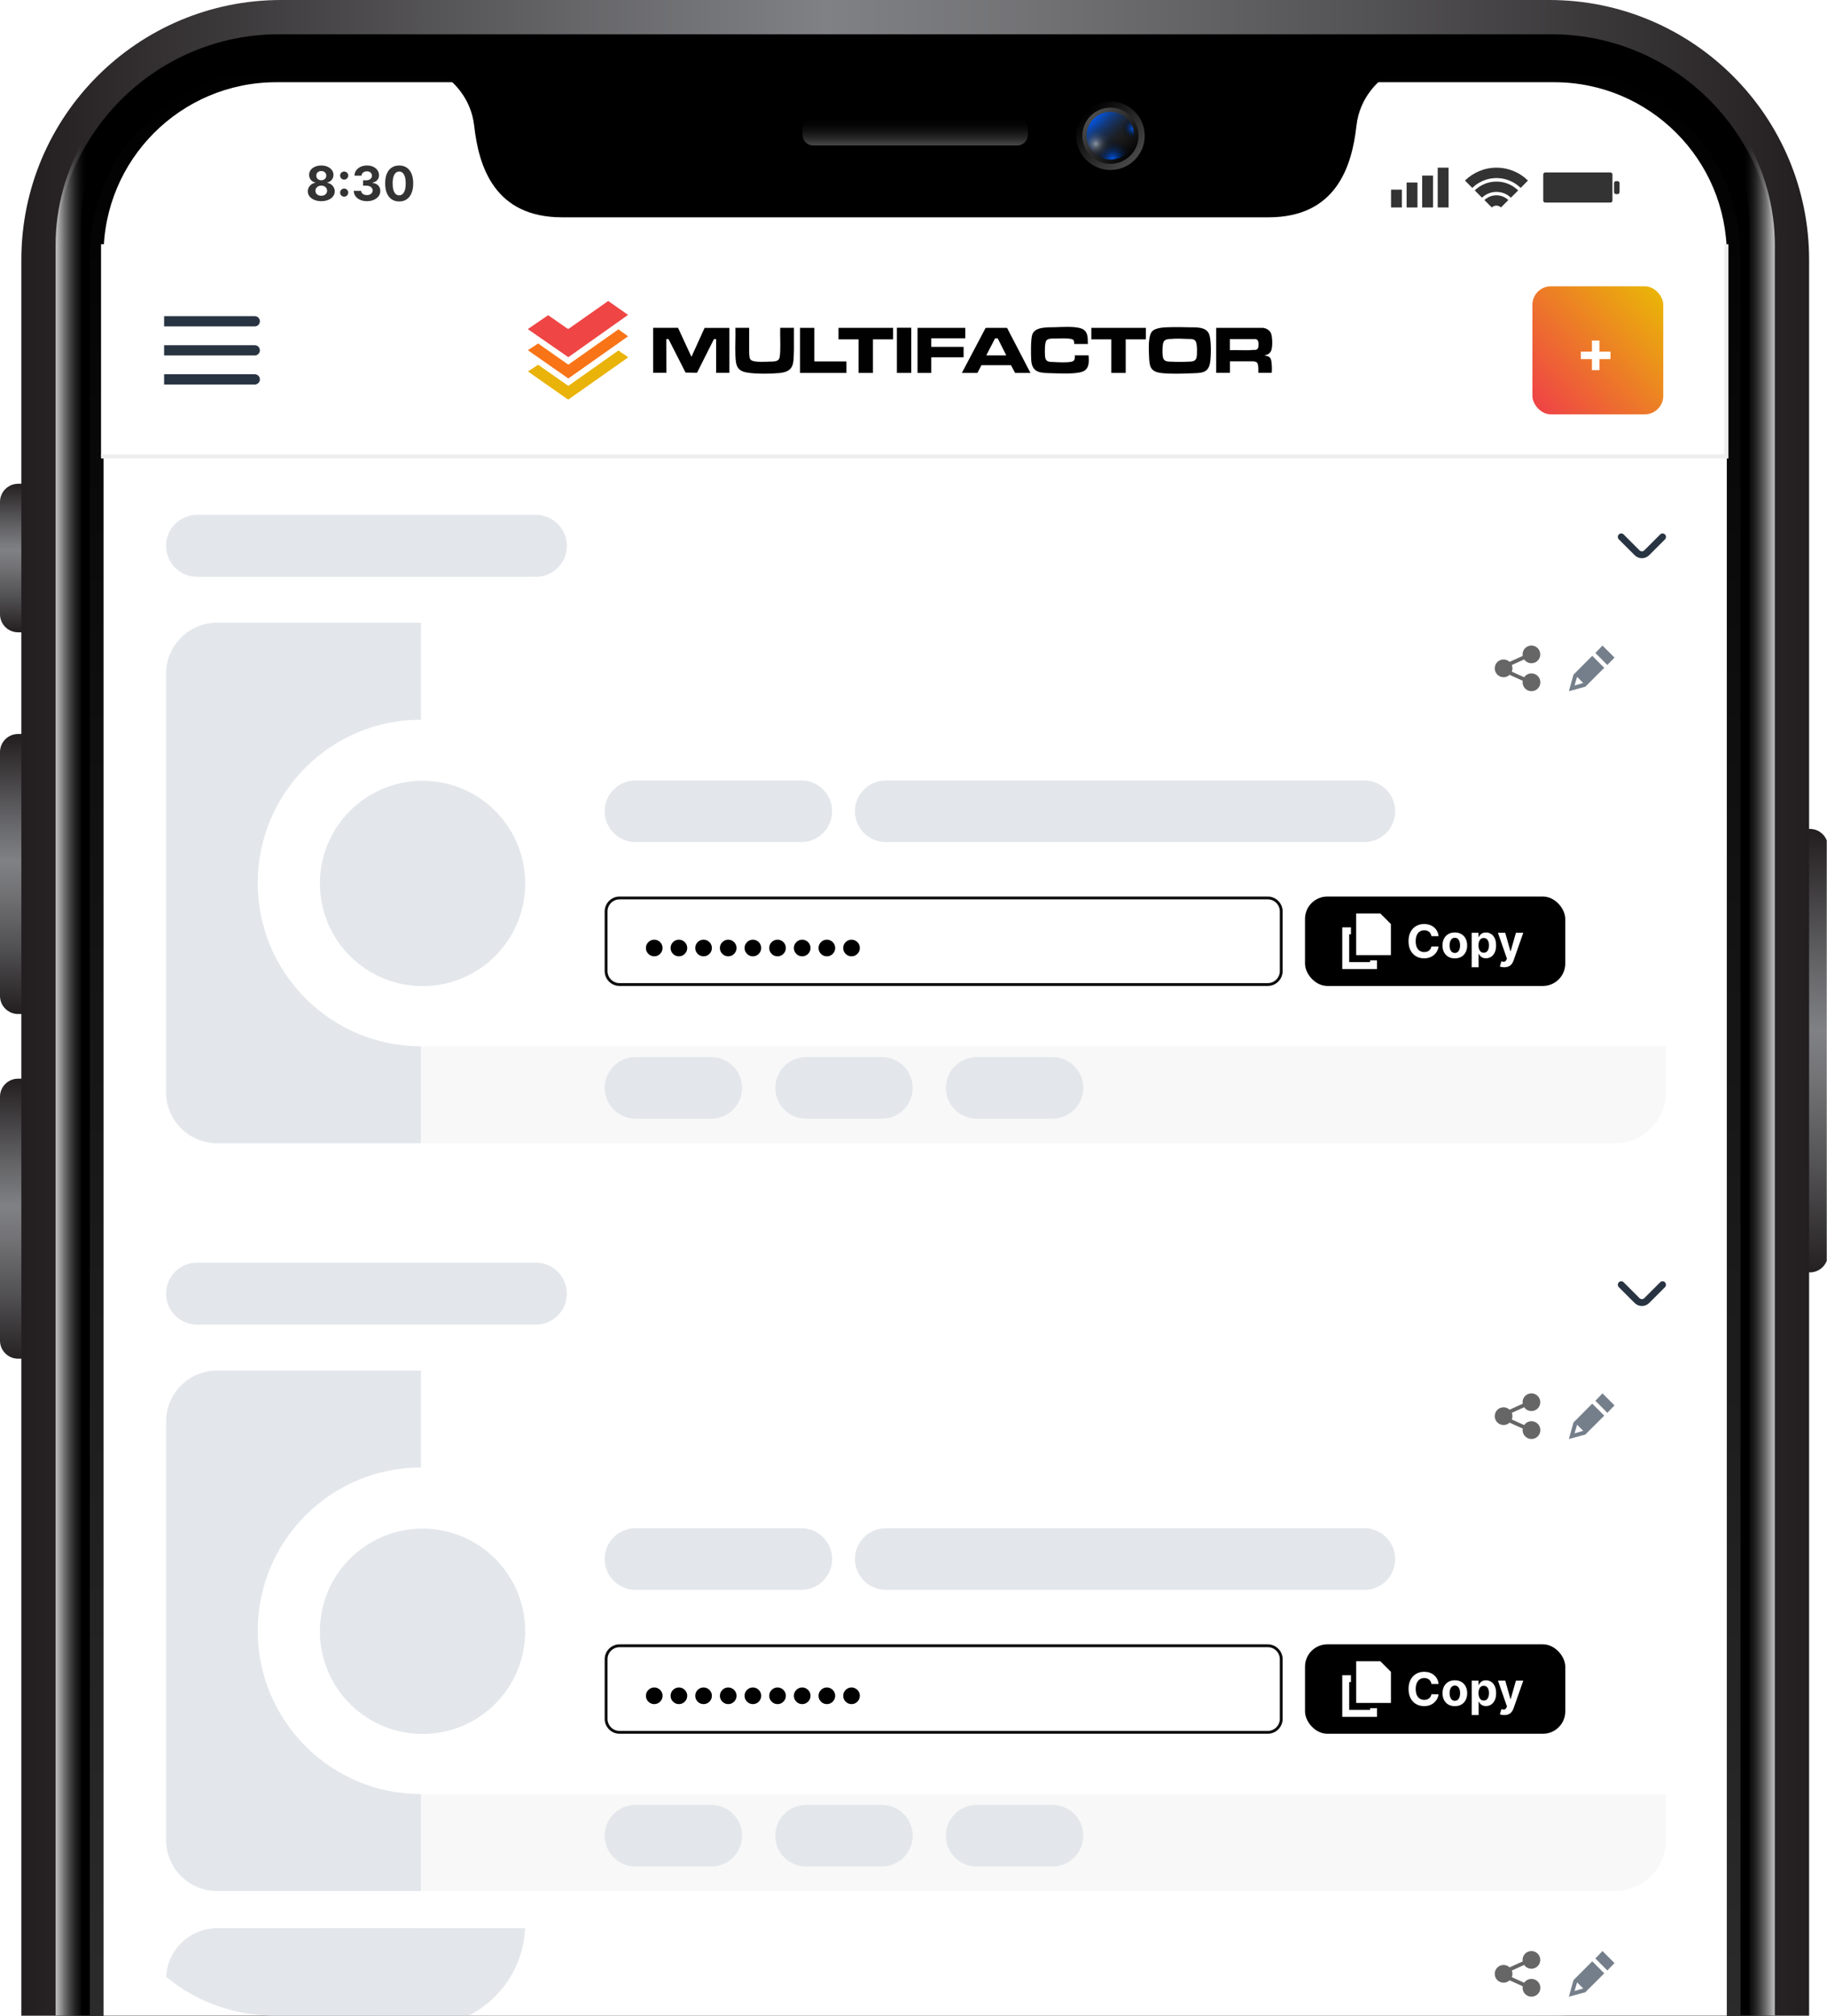 <svg width="165" height="182" viewBox="0 0 165 182" fill="none" xmlns="http://www.w3.org/2000/svg">
<g clip-path="url(#clip0_1903_11307)">
<path d="M163.45 114.885H161.679V74.843H163.45C164.356 74.843 165.088 75.575 165.088 76.481V113.247C165.088 114.153 164.356 114.885 163.45 114.885Z" fill="url(#paint0_linear_1903_11307)"/>
<path d="M1.637 43.674H3.408V57.093H1.637C0.731 57.093 -0.001 56.361 -0.001 55.455V45.32C-0.001 44.414 0.731 43.682 1.637 43.682V43.674Z" fill="url(#paint1_linear_1903_11307)"/>
<path d="M1.637 66.273H3.408V91.557H1.637C0.731 91.557 -0.001 90.826 -0.001 89.919V67.911C-0.001 67.005 0.731 66.273 1.637 66.273Z" fill="url(#paint2_linear_1903_11307)"/>
<path d="M1.637 97.394H3.408V122.678H1.637C0.731 122.678 -0.001 121.947 -0.001 121.04V99.032C-0.001 98.126 0.731 97.394 1.637 97.394Z" fill="url(#paint3_linear_1903_11307)"/>
<path d="M139.921 0H25.391C12.432 0 1.928 10.505 1.928 23.463V305.676C1.928 318.635 12.432 329.139 25.391 329.139H139.921C152.879 329.139 163.384 318.635 163.384 305.676V23.463C163.384 10.505 152.879 0 139.921 0Z" fill="url(#paint4_linear_1903_11307)"/>
<path d="M160.283 23.279L160.283 305.858C160.283 316.999 151.237 326.045 140.096 326.045H25.2C14.059 326.045 5.013 316.999 5.013 305.858L5.013 23.279C5.013 12.138 14.059 3.092 25.2 3.092L140.096 3.092C151.237 3.092 160.283 12.138 160.283 23.279Z" fill="black"/>
<path d="M157.189 306.036L157.189 23.099C157.189 13.759 149.618 6.188 140.278 6.188L25.025 6.188C15.685 6.188 8.114 13.759 8.114 23.099L8.114 306.036C8.114 315.375 15.685 322.947 25.025 322.947H140.278C149.618 322.947 157.189 315.375 157.189 306.036Z" fill="url(#paint5_linear_1903_11307)"/>
<path d="M155.951 306.108L155.951 23.021C155.951 14.407 148.968 7.424 140.353 7.424L24.951 7.424C16.336 7.424 9.353 14.407 9.353 23.021L9.353 306.108C9.353 314.722 16.336 321.706 24.951 321.706H140.353C148.968 321.706 155.951 314.722 155.951 306.108Z" fill="white"/>
<path style="mix-blend-mode:screen" d="M158.004 308.528V20.611C158.004 14.558 155.177 9.162 150.779 5.67C156.457 8.979 160.29 15.123 160.29 22.157V306.973C160.29 314.007 156.457 320.159 150.779 323.46C155.177 319.968 158.004 314.572 158.004 308.519V308.528Z" fill="url(#paint6_linear_1903_11307)"/>
<path style="mix-blend-mode:screen" d="M7.307 308.528V20.611C7.307 14.558 10.134 9.162 14.533 5.67C8.854 8.979 5.021 15.123 5.021 22.157V306.973C5.021 314.007 8.854 320.159 14.533 323.46C10.134 319.968 7.307 314.572 7.307 308.519V308.528Z" fill="url(#paint7_linear_1903_11307)"/>
<path d="M39.849 6.619C40.847 7.284 42.535 8.781 42.826 11.367C43.241 15.083 44.68 19.623 50.774 19.623H114.553C120.639 19.623 122.086 15.083 122.502 11.367C122.793 8.781 124.472 7.284 125.478 6.619H39.849Z" fill="black"/>
<path d="M91.881 10.701H73.423C72.9 10.701 72.476 11.126 72.476 11.649V12.181C72.476 12.705 72.9 13.129 73.423 13.129H91.881C92.405 13.129 92.829 12.705 92.829 12.181V11.649C92.829 11.126 92.405 10.701 91.881 10.701Z" fill="url(#paint8_linear_1903_11307)"/>
<path d="M100.287 14.408C101.476 14.408 102.44 13.444 102.44 12.255C102.44 11.066 101.476 10.102 100.287 10.102C99.097 10.102 98.133 11.066 98.133 12.255C98.133 13.444 99.097 14.408 100.287 14.408Z" fill="black"/>
<path d="M100.287 15.348C101.995 15.348 103.38 13.963 103.38 12.255C103.38 10.547 101.995 9.162 100.287 9.162C98.579 9.162 97.194 10.547 97.194 12.255C97.194 13.963 98.579 15.348 100.287 15.348Z" fill="url(#paint9_linear_1903_11307)"/>
<path style="mix-blend-mode:multiply" d="M100.287 14.79C101.688 14.79 102.823 13.655 102.823 12.255C102.823 10.854 101.688 9.719 100.287 9.719C98.887 9.719 97.751 10.854 97.751 12.255C97.751 13.655 98.887 14.79 100.287 14.79Z" fill="url(#paint10_linear_1903_11307)"/>
<path d="M100.287 14.408C101.476 14.408 102.44 13.444 102.44 12.255C102.44 11.066 101.476 10.102 100.287 10.102C99.097 10.102 98.133 11.066 98.133 12.255C98.133 13.444 99.097 14.408 100.287 14.408Z" fill="url(#paint11_linear_1903_11307)"/>
<path d="M100.287 14.408C101.476 14.408 102.44 13.444 102.44 12.255C102.44 11.066 101.476 10.102 100.287 10.102C99.097 10.102 98.133 11.066 98.133 12.255C98.133 13.444 99.097 14.408 100.287 14.408Z" fill="url(#paint12_radial_1903_11307)"/>
<path d="M100.287 14.408C101.476 14.408 102.44 13.444 102.44 12.255C102.44 11.066 101.476 10.102 100.287 10.102C99.097 10.102 98.133 11.066 98.133 12.255C98.133 13.444 99.097 14.408 100.287 14.408Z" fill="url(#paint13_radial_1903_11307)"/>
<path style="mix-blend-mode:screen" opacity="0.5" d="M100.287 14.408C101.476 14.408 102.44 13.444 102.44 12.255C102.44 11.066 101.476 10.102 100.287 10.102C99.097 10.102 98.133 11.066 98.133 12.255C98.133 13.444 99.097 14.408 100.287 14.408Z" fill="url(#paint14_radial_1903_11307)"/>
<path d="M29.015 18.164C28.779 18.164 28.57 18.126 28.386 18.049C28.203 17.972 28.06 17.866 27.956 17.732C27.852 17.599 27.799 17.447 27.799 17.277C27.799 17.147 27.829 17.027 27.888 16.918C27.948 16.808 28.03 16.716 28.133 16.644C28.236 16.57 28.352 16.523 28.479 16.503V16.481C28.312 16.448 28.176 16.367 28.072 16.238C27.968 16.108 27.916 15.958 27.916 15.786C27.916 15.624 27.963 15.48 28.058 15.353C28.153 15.226 28.283 15.126 28.449 15.053C28.615 14.98 28.804 14.943 29.015 14.943C29.226 14.943 29.415 14.98 29.58 15.053C29.746 15.127 29.877 15.227 29.972 15.355C30.067 15.481 30.115 15.625 30.116 15.786C30.115 15.959 30.062 16.109 29.957 16.238C29.852 16.367 29.717 16.448 29.552 16.481V16.503C29.678 16.523 29.792 16.57 29.894 16.644C29.997 16.716 30.079 16.808 30.139 16.918C30.2 17.027 30.231 17.147 30.232 17.277C30.231 17.447 30.179 17.599 30.075 17.732C29.97 17.866 29.826 17.972 29.643 18.049C29.46 18.126 29.251 18.164 29.015 18.164ZM29.015 17.677C29.12 17.677 29.212 17.658 29.291 17.62C29.369 17.582 29.43 17.529 29.474 17.461C29.519 17.393 29.542 17.314 29.542 17.226C29.542 17.135 29.519 17.055 29.473 16.985C29.427 16.915 29.365 16.86 29.286 16.82C29.207 16.779 29.117 16.759 29.015 16.759C28.914 16.759 28.824 16.779 28.744 16.82C28.665 16.86 28.602 16.915 28.556 16.985C28.511 17.055 28.488 17.135 28.488 17.226C28.488 17.314 28.51 17.393 28.554 17.461C28.598 17.529 28.66 17.582 28.739 17.62C28.819 17.658 28.911 17.677 29.015 17.677ZM29.015 16.276C29.103 16.276 29.181 16.258 29.249 16.223C29.318 16.187 29.371 16.137 29.41 16.074C29.449 16.011 29.468 15.938 29.468 15.855C29.468 15.774 29.449 15.702 29.41 15.641C29.371 15.579 29.318 15.53 29.251 15.495C29.183 15.46 29.105 15.442 29.015 15.442C28.926 15.442 28.848 15.46 28.779 15.495C28.711 15.53 28.657 15.579 28.619 15.641C28.581 15.702 28.562 15.774 28.562 15.855C28.562 15.938 28.581 16.011 28.62 16.074C28.659 16.137 28.712 16.187 28.781 16.223C28.849 16.258 28.927 16.276 29.015 16.276ZM31.083 17.757C30.982 17.757 30.895 17.721 30.823 17.65C30.751 17.578 30.716 17.491 30.716 17.389C30.716 17.289 30.751 17.203 30.823 17.132C30.895 17.061 30.982 17.025 31.083 17.025C31.181 17.025 31.267 17.061 31.34 17.132C31.414 17.203 31.451 17.289 31.451 17.389C31.451 17.457 31.433 17.518 31.398 17.575C31.365 17.63 31.32 17.674 31.265 17.708C31.21 17.74 31.149 17.757 31.083 17.757ZM31.083 16.218C30.982 16.218 30.895 16.182 30.823 16.111C30.751 16.04 30.716 15.953 30.716 15.851C30.716 15.751 30.751 15.665 30.823 15.595C30.895 15.524 30.982 15.488 31.083 15.488C31.181 15.488 31.267 15.524 31.34 15.595C31.414 15.665 31.451 15.751 31.451 15.851C31.451 15.919 31.433 15.981 31.398 16.038C31.365 16.093 31.32 16.137 31.265 16.169C31.21 16.202 31.149 16.218 31.083 16.218ZM33.139 18.164C32.91 18.164 32.706 18.125 32.528 18.046C32.35 17.966 32.21 17.857 32.107 17.718C32.005 17.579 31.952 17.417 31.949 17.235H32.617C32.621 17.311 32.646 17.379 32.692 17.437C32.739 17.494 32.801 17.538 32.878 17.57C32.956 17.602 33.043 17.617 33.14 17.617C33.241 17.617 33.331 17.599 33.408 17.564C33.486 17.528 33.547 17.479 33.59 17.415C33.634 17.352 33.656 17.279 33.656 17.196C33.656 17.113 33.633 17.039 33.586 16.974C33.54 16.909 33.474 16.858 33.387 16.821C33.301 16.785 33.199 16.766 33.081 16.766H32.788V16.279H33.081C33.181 16.279 33.269 16.262 33.345 16.227C33.423 16.193 33.483 16.145 33.526 16.083C33.569 16.021 33.59 15.949 33.59 15.866C33.59 15.787 33.572 15.719 33.534 15.659C33.497 15.599 33.445 15.552 33.377 15.518C33.311 15.485 33.234 15.468 33.145 15.468C33.055 15.468 32.973 15.484 32.898 15.517C32.824 15.549 32.764 15.594 32.719 15.653C32.674 15.712 32.65 15.782 32.647 15.861H32.012C32.015 15.681 32.066 15.521 32.167 15.384C32.267 15.246 32.401 15.138 32.571 15.061C32.741 14.982 32.934 14.943 33.148 14.943C33.364 14.943 33.554 14.982 33.716 15.061C33.878 15.139 34.004 15.245 34.094 15.379C34.185 15.512 34.23 15.661 34.229 15.826C34.23 16.002 34.175 16.148 34.065 16.266C33.956 16.383 33.813 16.457 33.638 16.489V16.514C33.868 16.543 34.044 16.623 34.164 16.754C34.286 16.884 34.346 17.046 34.345 17.241C34.346 17.419 34.295 17.578 34.191 17.717C34.087 17.856 33.945 17.965 33.763 18.044C33.582 18.124 33.373 18.164 33.139 18.164ZM36.051 18.19C35.788 18.189 35.561 18.124 35.371 17.996C35.182 17.867 35.037 17.681 34.935 17.437C34.834 17.193 34.784 16.899 34.785 16.556C34.785 16.215 34.835 15.923 34.936 15.682C35.038 15.441 35.184 15.258 35.373 15.133C35.563 15.006 35.789 14.943 36.051 14.943C36.313 14.943 36.539 15.006 36.728 15.133C36.917 15.259 37.063 15.443 37.166 15.684C37.268 15.924 37.318 16.215 37.317 16.556C37.317 16.9 37.266 17.194 37.164 17.438C37.063 17.682 36.918 17.869 36.729 17.997C36.54 18.126 36.314 18.19 36.051 18.19ZM36.051 17.64C36.231 17.64 36.374 17.55 36.481 17.369C36.588 17.189 36.641 16.918 36.64 16.556C36.64 16.319 36.616 16.121 36.567 15.963C36.519 15.804 36.45 15.685 36.362 15.606C36.274 15.526 36.17 15.486 36.051 15.486C35.872 15.486 35.73 15.576 35.622 15.754C35.515 15.933 35.461 16.2 35.46 16.556C35.46 16.797 35.484 16.998 35.532 17.16C35.581 17.32 35.65 17.44 35.739 17.521C35.827 17.601 35.931 17.64 36.051 17.64Z" fill="#333333"/>
<path d="M126.609 17.125H125.628V18.73H126.609V17.125Z" fill="#333333"/>
<path d="M128.015 16.479H127.034V18.732H128.015V16.479Z" fill="#333333"/>
<path d="M129.419 15.855H128.438V18.732H129.419V15.855Z" fill="#333333"/>
<path d="M130.824 15.139H129.843V18.73H130.824V15.139Z" fill="#333333"/>
<path d="M132.962 16.968C133.527 16.419 134.3 16.078 135.148 16.078C135.996 16.078 136.769 16.419 137.335 16.968L137.992 16.303C137.26 15.579 136.254 15.139 135.148 15.139C134.042 15.139 133.036 15.588 132.305 16.303L132.962 16.968Z" fill="#333333"/>
<path d="M133.842 17.849C134.183 17.525 134.641 17.326 135.148 17.326C135.655 17.326 136.112 17.525 136.453 17.849L137.11 17.193C136.603 16.702 135.913 16.395 135.148 16.395C134.383 16.395 133.693 16.702 133.186 17.193L133.842 17.849Z" fill="#333333"/>
<path d="M134.725 18.73C134.841 18.631 134.982 18.564 135.14 18.564C135.298 18.564 135.448 18.631 135.556 18.73L136.221 18.065C135.939 17.799 135.556 17.633 135.14 17.633C134.725 17.633 134.342 17.799 134.06 18.065L134.725 18.73Z" fill="#333333"/>
<path d="M145.442 15.572H139.555C139.454 15.572 139.372 15.654 139.372 15.755V18.108C139.372 18.209 139.454 18.291 139.555 18.291H145.442C145.543 18.291 145.624 18.209 145.624 18.108V15.755C145.624 15.654 145.543 15.572 145.442 15.572Z" fill="#333333"/>
<path d="M146.083 16.355H145.95C145.848 16.355 145.767 16.437 145.767 16.538V17.345C145.767 17.446 145.848 17.528 145.95 17.528H146.083C146.184 17.528 146.265 17.446 146.265 17.345V16.538C146.265 16.437 146.184 16.355 146.083 16.355Z" fill="#333333"/>
<path d="M9.125 22.053H155.908V41.21H9.125V22.053Z" fill="white"/>
<path d="M155.908 41.21V41.4H156.097V41.21H155.908ZM155.908 22.053H155.718V41.21H155.908H156.097V22.053H155.908ZM155.908 41.21V41.02H9.125V41.21V41.4H155.908V41.21Z" fill="#EEEEEE"/>
<g clip-path="url(#clip1_1903_11307)">
<path fill-rule="evenodd" clip-rule="evenodd" d="M13.599 29.01C13.599 28.887 13.647 28.769 13.734 28.682C13.821 28.596 13.939 28.547 14.061 28.547H23.008C23.131 28.547 23.249 28.596 23.336 28.682C23.422 28.769 23.471 28.887 23.471 29.01C23.471 29.132 23.422 29.25 23.336 29.337C23.249 29.424 23.131 29.472 23.008 29.472H14.061C13.939 29.472 13.821 29.424 13.734 29.337C13.647 29.25 13.599 29.132 13.599 29.01ZM13.599 31.632C13.599 31.509 13.647 31.392 13.734 31.305C13.821 31.218 13.939 31.169 14.061 31.169H23.008C23.131 31.169 23.249 31.218 23.336 31.305C23.422 31.392 23.471 31.509 23.471 31.632C23.471 31.755 23.422 31.872 23.336 31.959C23.249 32.046 23.131 32.095 23.008 32.095H14.061C13.939 32.095 13.821 32.046 13.734 31.959C13.647 31.872 13.599 31.755 13.599 31.632ZM14.061 33.792C13.939 33.792 13.821 33.84 13.734 33.927C13.647 34.014 13.599 34.132 13.599 34.254C13.599 34.377 13.647 34.495 13.734 34.582C13.821 34.668 13.939 34.717 14.061 34.717H23.008C23.131 34.717 23.249 34.668 23.336 34.582C23.422 34.495 23.471 34.377 23.471 34.254C23.471 34.132 23.422 34.014 23.336 33.927C23.249 33.84 23.131 33.792 23.008 33.792H14.061Z" fill="#293442"/>
</g>
<path d="M47.69 29.7L49.504 28.458L51.257 29.68L51.346 29.693L54.928 27.176L56.722 28.431L51.326 32.251L47.69 29.734V29.7Z" fill="#EF4545"/>
<path d="M47.69 33.532L48.597 32.932L51.326 34.842L55.835 31.656L55.896 31.67C56.128 31.875 56.449 32.025 56.681 32.222C56.701 32.236 56.722 32.25 56.722 32.277L51.312 36.084L47.69 33.546V33.526V33.532Z" fill="#EAB309"/>
<path d="M47.69 31.614L48.597 31.014L51.326 32.924L55.849 29.738L56.722 30.366L51.326 34.173L47.69 31.635V31.614Z" fill="#F97417"/>
<path d="M61.238 29.606L62.446 32.219L63.633 29.606H65.87V33.666H64.676V30.616C64.615 30.623 64.506 30.589 64.465 30.643L62.957 33.645L62.93 33.659L61.913 33.638L60.372 30.609H60.174L60.181 33.659H58.987V29.6H61.245L61.238 29.606Z" fill="#010101"/>
<path d="M105.895 29.539C106.366 29.525 106.83 29.539 107.301 29.552C107.935 29.566 108.931 29.457 109.204 30.187C109.402 30.712 109.375 32.07 109.3 32.643C109.163 33.728 108.488 33.673 107.58 33.707C106.741 33.741 105.759 33.775 104.927 33.687C103.815 33.571 103.808 33.018 103.767 32.063C103.747 31.531 103.685 30.358 104.033 29.941C104.381 29.525 105.357 29.552 105.889 29.539H105.895ZM105.93 30.596C105.643 30.61 105.206 30.576 105.077 30.89C104.968 31.163 104.954 32.029 105.043 32.315C105.159 32.691 105.534 32.643 105.848 32.657C106.318 32.684 106.789 32.684 107.26 32.657C107.56 32.643 107.942 32.677 108.051 32.322C108.133 32.063 108.126 31.101 108.003 30.855C107.86 30.562 107.526 30.617 107.253 30.603C106.816 30.583 106.366 30.569 105.923 30.589L105.93 30.596Z" fill="#010101"/>
<path d="M114.074 29.605C114.347 29.633 114.654 29.81 114.77 30.056C114.927 30.383 114.94 31.304 114.811 31.638C114.715 31.898 114.483 32.048 114.21 32.068C114.258 32.123 114.354 32.116 114.429 32.143C114.599 32.198 114.695 32.252 114.77 32.423C114.865 32.648 114.886 33.351 114.858 33.596C114.858 33.624 114.858 33.644 114.831 33.665H113.637C113.637 33.521 113.644 33.385 113.637 33.242C113.637 33.139 113.617 32.982 113.596 32.887C113.535 32.669 113.378 32.648 113.18 32.628H111.079V33.665H109.837V29.605H114.081H114.074ZM111.072 31.618C111.693 31.604 112.321 31.638 112.948 31.618C112.996 31.618 113.037 31.598 113.078 31.598C113.235 31.591 113.446 31.638 113.569 31.502C113.692 31.366 113.685 30.854 113.576 30.718C113.549 30.677 113.419 30.615 113.378 30.615H111.072V31.611V31.618Z" fill="#010101"/>
<path d="M98.254 31.059H97.013C97.006 30.725 96.978 30.643 96.644 30.589C96.249 30.527 95.771 30.555 95.368 30.568C95.102 30.575 94.625 30.514 94.475 30.787C94.345 31.032 94.352 31.858 94.379 32.158C94.42 32.71 94.754 32.669 95.198 32.69C95.641 32.71 96.344 32.751 96.753 32.663C96.869 32.635 96.985 32.594 97.033 32.472C97.033 32.458 97.067 32.362 97.067 32.356V32.083H98.309C98.356 32.642 98.391 33.324 97.763 33.556C97.135 33.788 95.771 33.72 95.061 33.7C94.066 33.666 93.206 33.747 93.131 32.506C93.104 32.001 93.076 30.616 93.233 30.186C93.499 29.477 94.659 29.565 95.287 29.545C95.914 29.524 97.006 29.456 97.593 29.64C98.268 29.852 98.241 30.445 98.247 31.046L98.254 31.059Z" fill="#010101"/>
<path d="M93.062 33.671H91.677L91.302 32.975H88.635L88.273 33.671H86.868L88.996 29.64L89.058 29.605H90.906L90.961 29.626L93.062 33.671ZM90.879 32.089L90.115 30.567C90.067 30.526 89.938 30.561 89.869 30.547L89.071 32.089H90.879Z" fill="#010101"/>
<path d="M67.658 29.606V31.912C67.692 32.144 67.644 32.417 67.883 32.547C68.19 32.717 69.172 32.669 69.548 32.649C69.834 32.635 70.271 32.676 70.387 32.342C70.441 32.178 70.455 31.858 70.462 31.68C70.489 30.991 70.441 30.289 70.462 29.6H71.703V31.605C71.656 32.738 71.785 33.543 70.414 33.679C69.609 33.761 68.395 33.768 67.597 33.659C66.567 33.522 66.457 33.058 66.416 32.11C66.382 31.285 66.444 30.432 66.416 29.6H67.658V29.606Z" fill="#010101"/>
<path d="M87.175 29.605V30.547H84.105V31.318H87.025V32.232L86.991 32.259H84.105V33.671H82.864V29.605H87.175Z" fill="#010101"/>
<path d="M103.487 29.605V30.615L103.459 30.642H101.665V33.671H100.362V30.642H98.561V29.605H103.487Z" fill="#010101"/>
<path d="M80.659 29.605V30.615L80.632 30.642H78.838V33.671H77.562L77.535 33.644V30.642H75.727V29.605H80.659Z" fill="#010101"/>
<path d="M73.545 29.605V32.607L73.572 32.634H76.444V33.671H72.249V29.605H73.545Z" fill="#010101"/>
<path d="M82.297 29.592H81.001V33.671H82.297V29.592Z" fill="#010101"/>
<rect x="138.394" y="25.85" width="11.818" height="11.563" rx="1.669" fill="url(#paint15_linear_1903_11307)"/>
<path d="M143.771 33.421V30.748H144.447V33.421H143.771ZM142.773 32.423V31.747H145.446V32.423H142.773Z" fill="white"/>
<g clip-path="url(#clip2_1903_11307)">
<path d="M14.998 49.283C14.998 47.737 16.251 46.484 17.796 46.484H48.396C49.942 46.484 51.195 47.737 51.195 49.283C51.195 50.829 49.942 52.082 48.396 52.082H17.796C16.251 52.082 14.998 50.829 14.998 49.283Z" fill="#E3E7EB"/>
<path d="M150.37 48.259C150.246 48.135 150.055 48.135 149.931 48.259L148.504 49.687C148.379 49.811 148.189 49.811 148.065 49.687L146.637 48.259C146.513 48.135 146.322 48.135 146.198 48.259C146.081 48.384 146.081 48.574 146.198 48.699L147.625 50.126C147.991 50.492 148.577 50.492 148.943 50.126L150.37 48.699C150.487 48.574 150.487 48.384 150.37 48.259Z" fill="#293442"/>
<g filter="url(#filter0_d_1903_11307)">
<g clip-path="url(#clip3_1903_11307)">
<path d="M14.998 60.047C14.998 57.502 17.06 55.44 19.605 55.44H145.85C148.395 55.44 150.458 57.502 150.458 60.047V97.828C150.458 100.373 148.395 102.436 145.85 102.436H19.605C17.06 102.436 14.998 100.373 14.998 97.828V60.047Z" fill="white"/>
<rect x="14.984" y="55.44" width="23.038" height="46.996" fill="#E3E7EB"/>
<circle cx="38.022" cy="78.937" r="14.744" fill="white"/>
<path d="M28.891 78.98C28.891 73.86 33.042 69.709 38.162 69.709C43.282 69.709 47.433 73.86 47.433 78.98C47.433 84.1 43.282 88.251 38.162 88.251C33.042 88.251 28.891 84.1 28.891 78.98Z" fill="#E3E7EB"/>
<path d="M38.021 93.684H150.444V102.438H38.021V93.684Z" fill="#F8F8F8"/>
<path d="M54.608 97.44C54.608 95.904 55.854 94.658 57.39 94.658H64.238C65.775 94.658 67.02 95.904 67.02 97.44C67.02 98.977 65.775 100.222 64.238 100.222H57.39C55.854 100.222 54.608 98.977 54.608 97.44Z" fill="#E3E7EB"/>
<path d="M70.016 97.44C70.016 95.904 71.262 94.658 72.798 94.658H79.646C81.182 94.658 82.428 95.904 82.428 97.44C82.428 98.977 81.182 100.222 79.646 100.222H72.798C71.262 100.222 70.016 98.977 70.016 97.44Z" fill="#E3E7EB"/>
<path d="M85.424 97.44C85.424 95.904 86.669 94.658 88.206 94.658H95.054C96.59 94.658 97.836 95.904 97.836 97.44C97.836 98.977 96.59 100.222 95.054 100.222H88.206C86.669 100.222 85.424 98.977 85.424 97.44Z" fill="#E3E7EB"/>
<path d="M54.608 72.462C54.608 70.925 55.854 69.68 57.39 69.68H72.37C73.907 69.68 75.152 70.925 75.152 72.462C75.152 73.998 73.907 75.244 72.37 75.244H57.39C55.854 75.244 54.608 73.998 54.608 72.462Z" fill="#E3E7EB"/>
<path d="M77.211 72.462C77.211 70.925 78.457 69.68 79.993 69.68H123.22C124.757 69.68 126.002 70.925 126.002 72.462C126.002 73.998 124.757 75.244 123.22 75.244H79.993C78.457 75.244 77.211 73.998 77.211 72.462Z" fill="#E3E7EB"/>
<path d="M55.954 80.291H114.493C115.165 80.291 115.71 80.836 115.71 81.508V86.891C115.71 87.563 115.165 88.107 114.493 88.107H55.954C55.282 88.107 54.737 87.563 54.737 86.891V81.508C54.737 80.836 55.282 80.291 55.954 80.291Z" fill="white"/>
<path d="M55.954 80.291H114.493C115.165 80.291 115.71 80.836 115.71 81.508V86.891C115.71 87.563 115.165 88.107 114.493 88.107H55.954C55.282 88.107 54.737 87.563 54.737 86.891V81.508C54.737 80.836 55.282 80.291 55.954 80.291Z" stroke="#0D0D0D" stroke-width="0.258"/>
<path d="M59.086 85.558C58.948 85.558 58.823 85.525 58.709 85.458C58.596 85.389 58.505 85.299 58.436 85.185C58.369 85.071 58.336 84.945 58.336 84.808C58.336 84.669 58.369 84.544 58.436 84.431C58.505 84.318 58.596 84.227 58.709 84.16C58.823 84.092 58.948 84.058 59.086 84.058C59.225 84.058 59.35 84.092 59.463 84.16C59.576 84.227 59.667 84.318 59.734 84.431C59.802 84.544 59.836 84.669 59.836 84.808C59.836 84.945 59.802 85.071 59.734 85.185C59.667 85.299 59.576 85.389 59.463 85.458C59.35 85.525 59.225 85.558 59.086 85.558ZM61.313 85.558C61.175 85.558 61.05 85.525 60.936 85.458C60.822 85.389 60.732 85.299 60.663 85.185C60.596 85.071 60.563 84.945 60.563 84.808C60.563 84.669 60.596 84.544 60.663 84.431C60.732 84.318 60.822 84.227 60.936 84.16C61.05 84.092 61.175 84.058 61.313 84.058C61.452 84.058 61.577 84.092 61.69 84.16C61.803 84.227 61.894 84.318 61.961 84.431C62.029 84.544 62.063 84.669 62.063 84.808C62.063 84.945 62.029 85.071 61.961 85.185C61.894 85.299 61.803 85.389 61.69 85.458C61.577 85.525 61.452 85.558 61.313 85.558ZM63.54 85.558C63.403 85.558 63.277 85.525 63.163 85.458C63.05 85.389 62.959 85.299 62.891 85.185C62.823 85.071 62.79 84.945 62.79 84.808C62.79 84.669 62.823 84.544 62.891 84.431C62.959 84.318 63.05 84.227 63.163 84.16C63.277 84.092 63.403 84.058 63.54 84.058C63.679 84.058 63.804 84.092 63.917 84.16C64.031 84.227 64.121 84.318 64.188 84.431C64.256 84.544 64.29 84.669 64.29 84.808C64.29 84.945 64.256 85.071 64.188 85.185C64.121 85.299 64.031 85.389 63.917 85.458C63.804 85.525 63.679 85.558 63.54 85.558ZM65.767 85.558C65.629 85.558 65.504 85.525 65.39 85.458C65.277 85.389 65.186 85.299 65.118 85.185C65.05 85.071 65.017 84.945 65.017 84.808C65.017 84.669 65.05 84.544 65.118 84.431C65.186 84.318 65.277 84.227 65.39 84.16C65.504 84.092 65.629 84.058 65.767 84.058C65.906 84.058 66.031 84.092 66.144 84.16C66.257 84.227 66.348 84.318 66.415 84.431C66.483 84.544 66.517 84.669 66.517 84.808C66.517 84.945 66.483 85.071 66.415 85.185C66.348 85.299 66.257 85.389 66.144 85.458C66.031 85.525 65.906 85.558 65.767 85.558ZM67.994 85.558C67.857 85.558 67.731 85.525 67.617 85.458C67.504 85.389 67.413 85.299 67.344 85.185C67.278 85.071 67.244 84.945 67.244 84.808C67.244 84.669 67.278 84.544 67.344 84.431C67.413 84.318 67.504 84.227 67.617 84.16C67.731 84.092 67.857 84.058 67.994 84.058C68.133 84.058 68.258 84.092 68.371 84.16C68.484 84.227 68.575 84.318 68.642 84.431C68.71 84.544 68.744 84.669 68.744 84.808C68.744 84.945 68.71 85.071 68.642 85.185C68.575 85.299 68.484 85.389 68.371 85.458C68.258 85.525 68.133 85.558 67.994 85.558ZM70.221 85.558C70.084 85.558 69.958 85.525 69.844 85.458C69.731 85.389 69.64 85.299 69.572 85.185C69.504 85.071 69.471 84.945 69.471 84.808C69.471 84.669 69.504 84.544 69.572 84.431C69.64 84.318 69.731 84.227 69.844 84.16C69.958 84.092 70.084 84.058 70.221 84.058C70.36 84.058 70.485 84.092 70.598 84.16C70.712 84.227 70.802 84.318 70.869 84.431C70.937 84.544 70.971 84.669 70.971 84.808C70.971 84.945 70.937 85.071 70.869 85.185C70.802 85.299 70.712 85.389 70.598 85.458C70.485 85.525 70.36 85.558 70.221 85.558ZM72.448 85.558C72.311 85.558 72.185 85.525 72.071 85.458C71.958 85.389 71.867 85.299 71.799 85.185C71.731 85.071 71.698 84.945 71.698 84.808C71.698 84.669 71.731 84.544 71.799 84.431C71.867 84.318 71.958 84.227 72.071 84.16C72.185 84.092 72.311 84.058 72.448 84.058C72.587 84.058 72.712 84.092 72.825 84.16C72.939 84.227 73.029 84.318 73.096 84.431C73.164 84.544 73.198 84.669 73.198 84.808C73.198 84.945 73.164 85.071 73.096 85.185C73.029 85.299 72.939 85.389 72.825 85.458C72.712 85.525 72.587 85.558 72.448 85.558ZM74.675 85.558C74.538 85.558 74.412 85.525 74.298 85.458C74.185 85.389 74.094 85.299 74.026 85.185C73.959 85.071 73.925 84.945 73.925 84.808C73.925 84.669 73.959 84.544 74.026 84.431C74.094 84.318 74.185 84.227 74.298 84.16C74.412 84.092 74.538 84.058 74.675 84.058C74.814 84.058 74.939 84.092 75.052 84.16C75.166 84.227 75.256 84.318 75.323 84.431C75.391 84.544 75.425 84.669 75.425 84.808C75.425 84.945 75.391 85.071 75.323 85.185C75.256 85.299 75.166 85.389 75.052 85.458C74.939 85.525 74.814 85.558 74.675 85.558ZM76.902 85.558C76.765 85.558 76.639 85.525 76.525 85.458C76.412 85.389 76.321 85.299 76.253 85.185C76.186 85.071 76.152 84.945 76.152 84.808C76.152 84.669 76.186 84.544 76.253 84.431C76.321 84.318 76.412 84.227 76.525 84.16C76.639 84.092 76.765 84.058 76.902 84.058C77.041 84.058 77.166 84.092 77.279 84.16C77.393 84.227 77.483 84.318 77.55 84.431C77.618 84.544 77.652 84.669 77.652 84.808C77.652 84.945 77.618 85.071 77.55 85.185C77.483 85.299 77.393 85.389 77.279 85.458C77.166 85.525 77.041 85.558 76.902 85.558Z" fill="black"/>
<rect x="117.857" y="80.162" width="23.504" height="8.074" rx="2.019" fill="black"/>
<path d="M125.615 85.454H122.477V81.688H124.658L125.615 82.645V85.454Z" fill="white"/>
<path d="M122.007 82.943V83.571H121.849V86.082H123.732V85.925H124.36V86.71H121.222V82.943H122.007Z" fill="white"/>
<path d="M129.921 83.739H129.276C129.264 83.656 129.24 83.582 129.203 83.517C129.167 83.451 129.121 83.395 129.064 83.349C129.007 83.303 128.941 83.267 128.866 83.243C128.793 83.218 128.713 83.206 128.626 83.206C128.47 83.206 128.334 83.245 128.218 83.323C128.102 83.399 128.013 83.511 127.949 83.658C127.885 83.805 127.853 83.982 127.853 84.191C127.853 84.406 127.885 84.587 127.949 84.733C128.014 84.879 128.104 84.99 128.22 85.064C128.336 85.139 128.47 85.177 128.622 85.177C128.707 85.177 128.786 85.165 128.859 85.143C128.933 85.12 128.998 85.087 129.055 85.044C129.112 85 129.159 84.946 129.196 84.883C129.234 84.821 129.261 84.749 129.276 84.668L129.921 84.671C129.904 84.81 129.862 84.943 129.795 85.072C129.73 85.2 129.641 85.314 129.529 85.415C129.418 85.515 129.285 85.595 129.131 85.654C128.978 85.712 128.805 85.74 128.611 85.74C128.343 85.74 128.102 85.68 127.89 85.558C127.679 85.436 127.512 85.26 127.389 85.029C127.268 84.799 127.207 84.519 127.207 84.191C127.207 83.862 127.269 83.583 127.392 83.352C127.516 83.121 127.684 82.945 127.896 82.825C128.108 82.703 128.346 82.642 128.611 82.642C128.786 82.642 128.948 82.667 129.097 82.716C129.248 82.765 129.381 82.837 129.497 82.931C129.612 83.024 129.707 83.138 129.779 83.274C129.853 83.409 129.9 83.564 129.921 83.739ZM131.388 85.743C131.159 85.743 130.961 85.695 130.795 85.598C130.629 85.499 130.501 85.363 130.41 85.188C130.32 85.013 130.275 84.809 130.275 84.577C130.275 84.344 130.32 84.139 130.41 83.965C130.501 83.789 130.629 83.652 130.795 83.555C130.961 83.457 131.159 83.408 131.388 83.408C131.617 83.408 131.814 83.457 131.98 83.555C132.147 83.652 132.275 83.789 132.366 83.965C132.456 84.139 132.501 84.344 132.501 84.577C132.501 84.809 132.456 85.013 132.366 85.188C132.275 85.363 132.147 85.499 131.98 85.598C131.814 85.695 131.617 85.743 131.388 85.743ZM131.391 85.257C131.495 85.257 131.582 85.228 131.652 85.169C131.721 85.109 131.774 85.028 131.809 84.925C131.845 84.822 131.864 84.704 131.864 84.573C131.864 84.441 131.845 84.324 131.809 84.221C131.774 84.118 131.721 84.036 131.652 83.976C131.582 83.916 131.495 83.886 131.391 83.886C131.286 83.886 131.198 83.916 131.126 83.976C131.055 84.036 131.002 84.118 130.965 84.221C130.93 84.324 130.912 84.441 130.912 84.573C130.912 84.704 130.93 84.822 130.965 84.925C131.002 85.028 131.055 85.109 131.126 85.169C131.198 85.228 131.286 85.257 131.391 85.257ZM132.909 86.547V83.437H133.528V83.817H133.556C133.583 83.756 133.623 83.695 133.675 83.632C133.728 83.568 133.797 83.515 133.881 83.473C133.966 83.43 134.073 83.408 134.199 83.408C134.364 83.408 134.516 83.451 134.656 83.537C134.795 83.623 134.906 83.752 134.99 83.925C135.073 84.097 135.115 84.312 135.115 84.571C135.115 84.823 135.074 85.037 134.993 85.21C134.912 85.383 134.802 85.514 134.663 85.603C134.525 85.692 134.369 85.736 134.198 85.736C134.076 85.736 133.972 85.716 133.887 85.676C133.803 85.635 133.733 85.585 133.679 85.524C133.625 85.462 133.584 85.4 133.556 85.337H133.536V86.547H132.909ZM133.523 84.568C133.523 84.703 133.542 84.82 133.579 84.92C133.616 85.02 133.67 85.098 133.741 85.154C133.812 85.209 133.898 85.237 133.999 85.237C134.101 85.237 134.187 85.209 134.258 85.153C134.329 85.096 134.382 85.017 134.419 84.917C134.456 84.816 134.475 84.7 134.475 84.568C134.475 84.438 134.456 84.323 134.42 84.224C134.384 84.125 134.33 84.047 134.26 83.991C134.189 83.935 134.102 83.907 133.999 83.907C133.897 83.907 133.81 83.934 133.74 83.988C133.67 84.042 133.616 84.119 133.579 84.218C133.542 84.317 133.523 84.434 133.523 84.568ZM135.848 86.547C135.768 86.547 135.694 86.541 135.624 86.528C135.555 86.516 135.498 86.501 135.453 86.483L135.594 86.014C135.668 86.037 135.734 86.049 135.793 86.051C135.853 86.053 135.905 86.039 135.948 86.01C135.992 85.981 136.028 85.93 136.055 85.86L136.092 85.764L135.281 83.437H135.94L136.409 85.098H136.432L136.905 83.437H137.569L136.69 85.944C136.648 86.065 136.59 86.171 136.518 86.262C136.446 86.353 136.355 86.423 136.245 86.472C136.135 86.522 136.003 86.547 135.848 86.547Z" fill="white"/>
<path opacity="0.6" d="M134.993 59.558C134.991 59.998 135.346 60.356 135.787 60.358C135.989 60.359 136.185 60.282 136.333 60.144L137.521 60.681C137.513 60.725 137.509 60.77 137.508 60.815C137.506 61.259 137.865 61.619 138.308 61.62C138.751 61.622 139.112 61.264 139.113 60.82C139.115 60.377 138.756 60.017 138.313 60.015C138.048 60.014 137.8 60.144 137.65 60.362L136.533 59.858C136.613 59.667 136.613 59.452 136.534 59.26L137.649 58.754C137.9 59.117 138.398 59.207 138.761 58.956C139.124 58.705 139.214 58.208 138.963 57.845C138.712 57.482 138.215 57.391 137.852 57.642C137.636 57.791 137.507 58.038 137.507 58.3C137.508 58.346 137.512 58.391 137.521 58.435L136.336 58.974C136.015 58.672 135.51 58.688 135.209 59.009C135.069 59.158 134.992 59.354 134.993 59.558Z" fill="black"/>
<g clip-path="url(#clip4_1903_11307)">
<path d="M141.688 61.621L142.106 60.124L143.798 58.426L144.883 59.511L143.174 61.217L141.688 61.621ZM142.2 61.108L142.98 60.877L142.432 60.329L142.2 61.108Z" fill="#757F8B"/>
<path d="M144.725 57.5L145.809 58.588L145.161 59.254L144.081 58.167L144.725 57.5Z" fill="#757F8B"/>
</g>
</g>
</g>
<path d="M14.998 116.805C14.998 115.259 16.251 114.006 17.796 114.006H48.396C49.942 114.006 51.195 115.259 51.195 116.805C51.195 118.35 49.942 119.603 48.396 119.603H17.796C16.251 119.603 14.998 118.35 14.998 116.805Z" fill="#E3E7EB"/>
<path d="M150.37 115.781C150.245 115.656 150.055 115.656 149.931 115.781L148.503 117.208C148.379 117.333 148.188 117.333 148.064 117.208L146.637 115.781C146.512 115.656 146.322 115.656 146.198 115.781C146.08 115.905 146.08 116.096 146.198 116.22L147.625 117.647C147.991 118.013 148.576 118.013 148.942 117.647L150.37 116.22C150.487 116.096 150.487 115.905 150.37 115.781Z" fill="#293442"/>
<g filter="url(#filter1_d_1903_11307)">
<g clip-path="url(#clip5_1903_11307)">
<path d="M14.998 127.568C14.998 125.024 17.06 122.961 19.605 122.961H145.85C148.395 122.961 150.458 125.024 150.458 127.568V165.35C150.458 167.895 148.395 169.957 145.85 169.957H19.605C17.06 169.957 14.998 167.895 14.998 165.35V127.568Z" fill="white"/>
<rect x="14.984" y="122.961" width="23.038" height="46.996" fill="#E3E7EB"/>
<circle cx="38.022" cy="146.459" r="14.744" fill="white"/>
<path d="M28.891 146.503C28.891 141.383 33.041 137.232 38.162 137.232C43.282 137.232 47.433 141.383 47.433 146.503C47.433 151.624 43.282 155.775 38.162 155.775C33.041 155.775 28.891 151.624 28.891 146.503Z" fill="#E3E7EB"/>
<path d="M38.021 161.205H150.444V169.959H38.021V161.205Z" fill="#F8F8F8"/>
<path d="M54.608 164.962C54.608 163.425 55.853 162.18 57.39 162.18H64.238C65.774 162.18 67.02 163.425 67.02 164.962C67.02 166.498 65.774 167.744 64.238 167.744H57.39C55.853 167.744 54.608 166.498 54.608 164.962Z" fill="#E3E7EB"/>
<path d="M70.016 164.962C70.016 163.425 71.262 162.18 72.798 162.18H79.646C81.182 162.18 82.428 163.425 82.428 164.962C82.428 166.498 81.182 167.744 79.646 167.744H72.798C71.262 167.744 70.016 166.498 70.016 164.962Z" fill="#E3E7EB"/>
<path d="M85.423 164.962C85.423 163.425 86.669 162.18 88.205 162.18H95.053C96.59 162.18 97.835 163.425 97.835 164.962C97.835 166.498 96.59 167.744 95.053 167.744H88.205C86.669 167.744 85.423 166.498 85.423 164.962Z" fill="#E3E7EB"/>
<path d="M54.609 139.981C54.609 138.445 55.854 137.199 57.391 137.199H72.371C73.907 137.199 75.153 138.445 75.153 139.981C75.153 141.518 73.907 142.763 72.371 142.763H57.391C55.854 142.763 54.609 141.518 54.609 139.981Z" fill="#E3E7EB"/>
<path d="M77.211 139.981C77.211 138.445 78.457 137.199 79.993 137.199H123.221C124.757 137.199 126.003 138.445 126.003 139.981C126.003 141.518 124.757 142.763 123.221 142.763H79.993C78.457 142.763 77.211 141.518 77.211 139.981Z" fill="#E3E7EB"/>
<path d="M55.955 147.811H114.494C115.166 147.811 115.71 148.355 115.71 149.027V154.41C115.71 155.082 115.166 155.627 114.494 155.627H55.955C55.282 155.627 54.738 155.082 54.738 154.41V149.027C54.738 148.355 55.282 147.811 55.955 147.811Z" fill="white"/>
<path d="M55.955 147.811H114.494C115.166 147.811 115.71 148.355 115.71 149.027V154.41C115.71 155.082 115.166 155.627 114.494 155.627H55.955C55.282 155.627 54.738 155.082 54.738 154.41V149.027C54.738 148.355 55.282 147.811 55.955 147.811Z" stroke="#0D0D0D" stroke-width="0.258"/>
<path d="M59.086 153.078C58.949 153.078 58.823 153.044 58.71 152.977C58.596 152.909 58.505 152.818 58.437 152.704C58.37 152.591 58.336 152.465 58.336 152.328C58.336 152.189 58.37 152.063 58.437 151.951C58.505 151.837 58.596 151.747 58.71 151.68C58.823 151.611 58.949 151.577 59.086 151.577C59.225 151.577 59.351 151.611 59.463 151.68C59.577 151.747 59.667 151.837 59.734 151.951C59.803 152.063 59.837 152.189 59.837 152.328C59.837 152.465 59.803 152.591 59.734 152.704C59.667 152.818 59.577 152.909 59.463 152.977C59.351 153.044 59.225 153.078 59.086 153.078ZM61.313 153.078C61.176 153.078 61.05 153.044 60.937 152.977C60.823 152.909 60.732 152.818 60.664 152.704C60.597 152.591 60.563 152.465 60.563 152.328C60.563 152.189 60.597 152.063 60.664 151.951C60.732 151.837 60.823 151.747 60.937 151.68C61.05 151.611 61.176 151.577 61.313 151.577C61.452 151.577 61.578 151.611 61.69 151.68C61.804 151.747 61.894 151.837 61.961 151.951C62.029 152.063 62.064 152.189 62.064 152.328C62.064 152.465 62.029 152.591 61.961 152.704C61.894 152.818 61.804 152.909 61.69 152.977C61.578 153.044 61.452 153.078 61.313 153.078ZM63.541 153.078C63.403 153.078 63.277 153.044 63.164 152.977C63.05 152.909 62.959 152.818 62.891 152.704C62.824 152.591 62.79 152.465 62.79 152.328C62.79 152.189 62.824 152.063 62.891 151.951C62.959 151.837 63.05 151.747 63.164 151.68C63.277 151.611 63.403 151.577 63.541 151.577C63.679 151.577 63.805 151.611 63.917 151.68C64.031 151.747 64.121 151.837 64.188 151.951C64.257 152.063 64.291 152.189 64.291 152.328C64.291 152.465 64.257 152.591 64.188 152.704C64.121 152.818 64.031 152.909 63.917 152.977C63.805 153.044 63.679 153.078 63.541 153.078ZM65.767 153.078C65.63 153.078 65.504 153.044 65.391 152.977C65.277 152.909 65.186 152.818 65.118 152.704C65.051 152.591 65.017 152.465 65.017 152.328C65.017 152.189 65.051 152.063 65.118 151.951C65.186 151.837 65.277 151.747 65.391 151.68C65.504 151.611 65.63 151.577 65.767 151.577C65.906 151.577 66.032 151.611 66.144 151.68C66.258 151.747 66.348 151.837 66.415 151.951C66.484 152.063 66.518 152.189 66.518 152.328C66.518 152.465 66.484 152.591 66.415 152.704C66.348 152.818 66.258 152.909 66.144 152.977C66.032 153.044 65.906 153.078 65.767 153.078ZM67.995 153.078C67.857 153.078 67.731 153.044 67.618 152.977C67.504 152.909 67.413 152.818 67.345 152.704C67.278 152.591 67.244 152.465 67.244 152.328C67.244 152.189 67.278 152.063 67.345 151.951C67.413 151.837 67.504 151.747 67.618 151.68C67.731 151.611 67.857 151.577 67.995 151.577C68.133 151.577 68.259 151.611 68.371 151.68C68.485 151.747 68.575 151.837 68.642 151.951C68.711 152.063 68.745 152.189 68.745 152.328C68.745 152.465 68.711 152.591 68.642 152.704C68.575 152.818 68.485 152.909 68.371 152.977C68.259 153.044 68.133 153.078 67.995 153.078ZM70.222 153.078C70.084 153.078 69.959 153.044 69.845 152.977C69.731 152.909 69.64 152.818 69.572 152.704C69.505 152.591 69.471 152.465 69.471 152.328C69.471 152.189 69.505 152.063 69.572 151.951C69.64 151.837 69.731 151.747 69.845 151.68C69.959 151.611 70.084 151.577 70.222 151.577C70.36 151.577 70.486 151.611 70.598 151.68C70.712 151.747 70.802 151.837 70.87 151.951C70.938 152.063 70.972 152.189 70.972 152.328C70.972 152.465 70.938 152.591 70.87 152.704C70.802 152.818 70.712 152.909 70.598 152.977C70.486 153.044 70.36 153.078 70.222 153.078ZM72.449 153.078C72.311 153.078 72.186 153.044 72.072 152.977C71.958 152.909 71.867 152.818 71.799 152.704C71.732 152.591 71.698 152.465 71.698 152.328C71.698 152.189 71.732 152.063 71.799 151.951C71.867 151.837 71.958 151.747 72.072 151.68C72.186 151.611 72.311 151.577 72.449 151.577C72.587 151.577 72.713 151.611 72.825 151.68C72.939 151.747 73.029 151.837 73.097 151.951C73.165 152.063 73.199 152.189 73.199 152.328C73.199 152.465 73.165 152.591 73.097 152.704C73.029 152.818 72.939 152.909 72.825 152.977C72.713 153.044 72.587 153.078 72.449 153.078ZM74.676 153.078C74.538 153.078 74.412 153.044 74.299 152.977C74.185 152.909 74.094 152.818 74.026 152.704C73.959 152.591 73.925 152.465 73.925 152.328C73.925 152.189 73.959 152.063 74.026 151.951C74.094 151.837 74.185 151.747 74.299 151.68C74.412 151.611 74.538 151.577 74.676 151.577C74.814 151.577 74.94 151.611 75.052 151.68C75.166 151.747 75.257 151.837 75.323 151.951C75.392 152.063 75.426 152.189 75.426 152.328C75.426 152.465 75.392 152.591 75.323 152.704C75.257 152.818 75.166 152.909 75.052 152.977C74.94 153.044 74.814 153.078 74.676 153.078ZM76.903 153.078C76.765 153.078 76.64 153.044 76.526 152.977C76.412 152.909 76.321 152.818 76.253 152.704C76.186 152.591 76.153 152.465 76.153 152.328C76.153 152.189 76.186 152.063 76.253 151.951C76.321 151.837 76.412 151.747 76.526 151.68C76.64 151.611 76.765 151.577 76.903 151.577C77.041 151.577 77.167 151.611 77.279 151.68C77.393 151.747 77.484 151.837 77.551 151.951C77.619 152.063 77.653 152.189 77.653 152.328C77.653 152.465 77.619 152.591 77.551 152.704C77.484 152.818 77.393 152.909 77.279 152.977C77.167 153.044 77.041 153.078 76.903 153.078Z" fill="black"/>
<rect x="117.858" y="147.682" width="23.506" height="8.074" rx="2.019" fill="black"/>
<path d="M125.618 152.974H122.479V149.209H124.66L125.618 150.166V152.974Z" fill="white"/>
<path d="M122.007 150.465V151.093H121.85V153.603H123.734V153.446H124.362V154.23H121.222V150.465H122.007Z" fill="white"/>
<path d="M129.923 151.259H129.278C129.266 151.175 129.242 151.101 129.206 151.036C129.17 150.971 129.123 150.915 129.066 150.869C129.009 150.822 128.943 150.787 128.869 150.763C128.795 150.738 128.715 150.726 128.629 150.726C128.473 150.726 128.337 150.764 128.221 150.842C128.105 150.919 128.015 151.031 127.951 151.178C127.887 151.324 127.856 151.502 127.856 151.711C127.856 151.926 127.887 152.106 127.951 152.253C128.016 152.399 128.106 152.509 128.222 152.584C128.338 152.659 128.472 152.696 128.624 152.696C128.71 152.696 128.789 152.685 128.861 152.662C128.935 152.64 129 152.607 129.057 152.563C129.114 152.519 129.161 152.466 129.199 152.403C129.237 152.34 129.263 152.268 129.278 152.188L129.923 152.191C129.906 152.329 129.865 152.463 129.798 152.591C129.732 152.719 129.643 152.833 129.531 152.935C129.42 153.035 129.288 153.114 129.134 153.173C128.981 153.231 128.807 153.26 128.614 153.26C128.345 153.26 128.104 153.199 127.892 153.077C127.681 152.956 127.514 152.779 127.392 152.549C127.27 152.318 127.209 152.039 127.209 151.711C127.209 151.382 127.271 151.102 127.395 150.871C127.518 150.641 127.686 150.465 127.898 150.344C128.11 150.223 128.349 150.162 128.614 150.162C128.789 150.162 128.951 150.186 129.1 150.235C129.25 150.284 129.383 150.356 129.499 150.45C129.615 150.544 129.709 150.658 129.782 150.793C129.855 150.929 129.902 151.084 129.923 151.259ZM131.39 153.263C131.162 153.263 130.964 153.214 130.797 153.117C130.631 153.019 130.503 152.883 130.413 152.708C130.322 152.532 130.277 152.328 130.277 152.097C130.277 151.863 130.322 151.659 130.413 151.484C130.503 151.308 130.631 151.172 130.797 151.075C130.964 150.977 131.162 150.927 131.39 150.927C131.619 150.927 131.817 150.977 131.982 151.075C132.149 151.172 132.278 151.308 132.368 151.484C132.459 151.659 132.504 151.863 132.504 152.097C132.504 152.328 132.459 152.532 132.368 152.708C132.278 152.883 132.149 153.019 131.982 153.117C131.817 153.214 131.619 153.263 131.39 153.263ZM131.393 152.777C131.497 152.777 131.584 152.748 131.654 152.689C131.724 152.629 131.776 152.547 131.812 152.444C131.848 152.341 131.866 152.224 131.866 152.092C131.866 151.961 131.848 151.843 131.812 151.74C131.776 151.637 131.724 151.556 131.654 151.496C131.584 151.436 131.497 151.406 131.393 151.406C131.288 151.406 131.2 151.436 131.128 151.496C131.058 151.556 131.004 151.637 130.968 151.74C130.932 151.843 130.915 151.961 130.915 152.092C130.915 152.224 130.932 152.341 130.968 152.444C131.004 152.547 131.058 152.629 131.128 152.689C131.2 152.748 131.288 152.777 131.393 152.777ZM132.912 154.067V150.957H133.53V151.337H133.558C133.586 151.276 133.625 151.214 133.677 151.151C133.73 151.087 133.799 151.034 133.884 150.992C133.969 150.949 134.075 150.927 134.202 150.927C134.367 150.927 134.519 150.971 134.658 151.057C134.797 151.142 134.909 151.272 134.992 151.444C135.076 151.616 135.118 151.832 135.118 152.091C135.118 152.343 135.077 152.556 134.995 152.73C134.915 152.903 134.805 153.034 134.665 153.123C134.527 153.211 134.372 153.256 134.2 153.256C134.078 153.256 133.975 153.235 133.889 153.195C133.805 153.155 133.736 153.104 133.682 153.044C133.628 152.982 133.587 152.919 133.558 152.856H133.539V154.067H132.912ZM133.526 152.088C133.526 152.222 133.544 152.34 133.582 152.44C133.619 152.54 133.673 152.618 133.744 152.674C133.814 152.729 133.9 152.756 134.001 152.756C134.103 152.756 134.19 152.728 134.26 152.672C134.331 152.615 134.385 152.537 134.421 152.437C134.458 152.336 134.477 152.219 134.477 152.088C134.477 151.957 134.459 151.842 134.422 151.743C134.386 151.644 134.333 151.567 134.262 151.511C134.191 151.455 134.104 151.427 134.001 151.427C133.899 151.427 133.813 151.454 133.742 151.508C133.672 151.562 133.619 151.638 133.582 151.737C133.544 151.837 133.526 151.953 133.526 152.088ZM135.85 154.067C135.771 154.067 135.696 154.061 135.626 154.048C135.558 154.036 135.501 154.021 135.455 154.002L135.597 153.534C135.67 153.556 135.737 153.569 135.796 153.571C135.856 153.573 135.907 153.559 135.95 153.529C135.994 153.5 136.03 153.45 136.058 153.379L136.095 153.284L135.283 150.957H135.943L136.411 152.618H136.435L136.907 150.957H137.572L136.692 153.463C136.65 153.585 136.593 153.691 136.52 153.781C136.448 153.873 136.358 153.943 136.248 153.992C136.138 154.042 136.005 154.067 135.85 154.067Z" fill="white"/>
<path opacity="0.6" d="M134.993 127.079C134.991 127.52 135.346 127.878 135.787 127.88C135.989 127.88 136.185 127.804 136.333 127.666L137.521 128.202C137.513 128.247 137.509 128.292 137.508 128.337C137.506 128.78 137.865 129.141 138.308 129.142C138.751 129.143 139.112 128.785 139.113 128.342C139.115 127.899 138.756 127.538 138.313 127.537C138.048 127.536 137.8 127.666 137.65 127.884L136.533 127.38C136.613 127.188 136.613 126.973 136.534 126.782L137.649 126.275C137.9 126.638 138.398 126.729 138.761 126.478C139.124 126.227 139.214 125.729 138.963 125.366C138.712 125.003 138.215 124.912 137.852 125.163C137.636 125.313 137.507 125.559 137.507 125.822C137.508 125.867 137.512 125.912 137.521 125.957L136.336 126.495C136.015 126.194 135.51 126.21 135.209 126.531C135.069 126.679 134.992 126.875 134.993 127.079Z" fill="black"/>
<g clip-path="url(#clip6_1903_11307)">
<path d="M141.688 129.144L142.106 127.648L143.798 125.949L144.883 127.034L143.174 128.74L141.688 129.144ZM142.2 128.632L142.98 128.4L142.432 127.852L142.2 128.632Z" fill="#757F8B"/>
<path d="M144.725 125.021L145.809 126.11L145.161 126.776L144.081 125.688L144.725 125.021Z" fill="#757F8B"/>
</g>
</g>
</g>
<g filter="url(#filter2_d_1903_11307)">
<g clip-path="url(#clip7_1903_11307)">
<path d="M14.998 177.924C14.998 175.379 17.06 173.316 19.605 173.316H145.85C148.395 173.316 150.458 175.379 150.458 177.924V215.705C150.458 218.25 148.395 220.313 145.85 220.313H19.605C17.06 220.313 14.998 218.25 14.998 215.705V177.924Z" fill="white"/>
<rect x="14.984" y="173.316" width="23.038" height="46.996" fill="#E3E7EB"/>
<path d="M28.891 172.914C28.891 167.793 33.042 163.643 38.162 163.643C43.282 163.643 47.433 167.793 47.433 172.914C47.433 178.034 43.282 182.185 38.162 182.185C33.042 182.185 28.891 178.034 28.891 172.914Z" fill="#E3E7EB"/>
<path opacity="0.6" d="M134.993 177.433C134.991 177.873 135.346 178.231 135.787 178.233C135.989 178.234 136.185 178.157 136.333 178.019L137.521 178.556C137.513 178.6 137.509 178.645 137.508 178.69C137.506 179.134 137.865 179.494 138.308 179.495C138.751 179.497 139.112 179.139 139.113 178.695C139.115 178.252 138.756 177.892 138.313 177.89C138.048 177.889 137.8 178.019 137.65 178.237L136.533 177.733C136.613 177.542 136.613 177.327 136.534 177.135L137.649 176.629C137.9 176.992 138.398 177.082 138.761 176.831C139.124 176.58 139.214 176.083 138.963 175.72C138.712 175.357 138.215 175.266 137.852 175.517C137.636 175.666 137.507 175.913 137.507 176.175C137.508 176.221 137.512 176.266 137.521 176.31L136.336 176.849C136.015 176.547 135.51 176.563 135.209 176.884C135.069 177.033 134.992 177.229 134.993 177.433Z" fill="black"/>
<g clip-path="url(#clip8_1903_11307)">
<path d="M141.688 179.498L142.106 178.001L143.798 176.303L144.883 177.388L143.174 179.093L141.688 179.498ZM142.2 178.985L142.98 178.754L142.432 178.206L142.2 178.985Z" fill="#757F8B"/>
<path d="M144.725 175.375L145.809 176.463L145.161 177.129L144.081 176.042L144.725 175.375Z" fill="#757F8B"/>
</g>
</g>
</g>
</g>
</g>
<defs>
<filter id="filter0_d_1903_11307" x="14.21" y="55.44" width="137.036" height="48.572" filterUnits="userSpaceOnUse" color-interpolation-filters="sRGB">
<feFlood flood-opacity="0" result="BackgroundImageFix"/>
<feColorMatrix in="SourceAlpha" type="matrix" values="0 0 0 0 0 0 0 0 0 0 0 0 0 0 0 0 0 0 127 0" result="hardAlpha"/>
<feOffset dy="0.788"/>
<feGaussianBlur stdDeviation="0.394"/>
<feColorMatrix type="matrix" values="0 0 0 0 0 0 0 0 0 0 0 0 0 0 0 0 0 0 0.27 0"/>
<feBlend mode="normal" in2="BackgroundImageFix" result="effect1_dropShadow_1903_11307"/>
<feBlend mode="normal" in="SourceGraphic" in2="effect1_dropShadow_1903_11307" result="shape"/>
</filter>
<filter id="filter1_d_1903_11307" x="14.21" y="122.961" width="137.036" height="48.572" filterUnits="userSpaceOnUse" color-interpolation-filters="sRGB">
<feFlood flood-opacity="0" result="BackgroundImageFix"/>
<feColorMatrix in="SourceAlpha" type="matrix" values="0 0 0 0 0 0 0 0 0 0 0 0 0 0 0 0 0 0 127 0" result="hardAlpha"/>
<feOffset dy="0.788"/>
<feGaussianBlur stdDeviation="0.394"/>
<feColorMatrix type="matrix" values="0 0 0 0 0 0 0 0 0 0 0 0 0 0 0 0 0 0 0.27 0"/>
<feBlend mode="normal" in2="BackgroundImageFix" result="effect1_dropShadow_1903_11307"/>
<feBlend mode="normal" in="SourceGraphic" in2="effect1_dropShadow_1903_11307" result="shape"/>
</filter>
<filter id="filter2_d_1903_11307" x="14.21" y="173.316" width="137.036" height="48.572" filterUnits="userSpaceOnUse" color-interpolation-filters="sRGB">
<feFlood flood-opacity="0" result="BackgroundImageFix"/>
<feColorMatrix in="SourceAlpha" type="matrix" values="0 0 0 0 0 0 0 0 0 0 0 0 0 0 0 0 0 0 127 0" result="hardAlpha"/>
<feOffset dy="0.788"/>
<feGaussianBlur stdDeviation="0.394"/>
<feColorMatrix type="matrix" values="0 0 0 0 0 0 0 0 0 0 0 0 0 0 0 0 0 0 0.27 0"/>
<feBlend mode="normal" in2="BackgroundImageFix" result="effect1_dropShadow_1903_11307"/>
<feBlend mode="normal" in="SourceGraphic" in2="effect1_dropShadow_1903_11307" result="shape"/>
</filter>
<linearGradient id="paint0_linear_1903_11307" x1="163.383" y1="75.043" x2="163.383" y2="115.084" gradientUnits="userSpaceOnUse">
<stop stop-color="#231F20"/>
<stop offset="0.02" stop-color="#272324"/>
<stop offset="0.31" stop-color="#666669"/>
<stop offset="0.45" stop-color="#808184"/>
<stop offset="0.56" stop-color="#737376"/>
<stop offset="0.76" stop-color="#525153"/>
<stop offset="1" stop-color="#231F20"/>
</linearGradient>
<linearGradient id="paint1_linear_1903_11307" x1="1.703" y1="43.591" x2="1.703" y2="57.06" gradientUnits="userSpaceOnUse">
<stop stop-color="#231F20"/>
<stop offset="0.02" stop-color="#272324"/>
<stop offset="0.31" stop-color="#666669"/>
<stop offset="0.45" stop-color="#808184"/>
<stop offset="0.56" stop-color="#737376"/>
<stop offset="0.76" stop-color="#525153"/>
<stop offset="1" stop-color="#231F20"/>
</linearGradient>
<linearGradient id="paint2_linear_1903_11307" x1="1.703" y1="66.431" x2="1.703" y2="91.507" gradientUnits="userSpaceOnUse">
<stop stop-color="#231F20"/>
<stop offset="0.02" stop-color="#272324"/>
<stop offset="0.31" stop-color="#666669"/>
<stop offset="0.45" stop-color="#808184"/>
<stop offset="0.56" stop-color="#737376"/>
<stop offset="0.76" stop-color="#525153"/>
<stop offset="1" stop-color="#231F20"/>
</linearGradient>
<linearGradient id="paint3_linear_1903_11307" x1="1.703" y1="97.394" x2="1.703" y2="123.011" gradientUnits="userSpaceOnUse">
<stop stop-color="#231F20"/>
<stop offset="0.02" stop-color="#272324"/>
<stop offset="0.31" stop-color="#666669"/>
<stop offset="0.45" stop-color="#808184"/>
<stop offset="0.56" stop-color="#737376"/>
<stop offset="0.76" stop-color="#525153"/>
<stop offset="1" stop-color="#231F20"/>
</linearGradient>
<linearGradient id="paint4_linear_1903_11307" x1="1.928" y1="164.574" x2="163.384" y2="164.574" gradientUnits="userSpaceOnUse">
<stop stop-color="#231F20"/>
<stop offset="0.02" stop-color="#272324"/>
<stop offset="0.31" stop-color="#666669"/>
<stop offset="0.45" stop-color="#808184"/>
<stop offset="0.56" stop-color="#737376"/>
<stop offset="0.76" stop-color="#525153"/>
<stop offset="1" stop-color="#231F20"/>
</linearGradient>
<linearGradient id="paint5_linear_1903_11307" x1="82.651" y1="323.745" x2="82.651" y2="4.699" gradientUnits="userSpaceOnUse">
<stop stop-color="#4D4D4D"/>
<stop offset="1"/>
</linearGradient>
<linearGradient id="paint6_linear_1903_11307" x1="157.38" y1="164.573" x2="160.931" y2="164.573" gradientUnits="userSpaceOnUse">
<stop stop-opacity="0"/>
<stop offset="0.2" stop-color="#3D3D3D" stop-opacity="0.24"/>
<stop offset="0.49" stop-color="#8F8F8F" stop-opacity="0.56"/>
<stop offset="0.73" stop-color="#CBCBCB" stop-opacity="0.8"/>
<stop offset="0.91" stop-color="#F0F0F0" stop-opacity="0.94"/>
<stop offset="1" stop-color="white"/>
</linearGradient>
<linearGradient id="paint7_linear_1903_11307" x1="7.931" y1="-0" x2="4.381" y2="-0" gradientUnits="userSpaceOnUse">
<stop stop-opacity="0"/>
<stop offset="0.2" stop-color="#3D3D3D" stop-opacity="0.24"/>
<stop offset="0.49" stop-color="#8F8F8F" stop-opacity="0.56"/>
<stop offset="0.73" stop-color="#CBCBCB" stop-opacity="0.8"/>
<stop offset="0.91" stop-color="#F0F0F0" stop-opacity="0.94"/>
<stop offset="1" stop-color="white"/>
</linearGradient>
<linearGradient id="paint8_linear_1903_11307" x1="82.652" y1="13.212" x2="82.652" y2="10.66" gradientUnits="userSpaceOnUse">
<stop stop-color="#4D4D4D"/>
<stop offset="0.07" stop-color="#434343"/>
<stop offset="0.31" stop-color="#252525"/>
<stop offset="0.55" stop-color="#101010"/>
<stop offset="0.78" stop-color="#040404"/>
<stop offset="1"/>
</linearGradient>
<linearGradient id="paint9_linear_1903_11307" x1="102.723" y1="14.691" x2="98.108" y2="10.077" gradientUnits="userSpaceOnUse">
<stop stop-color="#4D4D4D"/>
<stop offset="1"/>
</linearGradient>
<linearGradient id="paint10_linear_1903_11307" x1="102.274" y1="14.25" x2="98.508" y2="10.475" gradientUnits="userSpaceOnUse">
<stop/>
<stop offset="1" stop-color="#4D4D4D"/>
</linearGradient>
<linearGradient id="paint11_linear_1903_11307" x1="98.699" y1="10.675" x2="102.149" y2="14.126" gradientUnits="userSpaceOnUse">
<stop stop-color="#0058EE"/>
<stop offset="0.69" stop-opacity="0"/>
</linearGradient>
<radialGradient id="paint12_radial_1903_11307" cx="0" cy="0" r="1" gradientUnits="userSpaceOnUse" gradientTransform="translate(100.47 14.408) scale(2.153)">
<stop stop-color="#0058EE"/>
<stop offset="0.86" stop-opacity="0"/>
</radialGradient>
<radialGradient id="paint13_radial_1903_11307" cx="0" cy="0" r="1" gradientUnits="userSpaceOnUse" gradientTransform="translate(102.332 11.582) scale(1.413)">
<stop stop-color="#0058EE"/>
<stop offset="0.7" stop-opacity="0"/>
</radialGradient>
<radialGradient id="paint14_radial_1903_11307" cx="0" cy="0" r="1" gradientUnits="userSpaceOnUse" gradientTransform="translate(98.965 12.987) scale(2.145)">
<stop stop-color="white"/>
<stop offset="0.15" stop-color="#BDBDBD" stop-opacity="0.74"/>
<stop offset="0.29" stop-color="#838383" stop-opacity="0.52"/>
<stop offset="0.43" stop-color="#545454" stop-opacity="0.33"/>
<stop offset="0.57" stop-color="#2F2F2F" stop-opacity="0.19"/>
<stop offset="0.69" stop-color="#151515" stop-opacity="0.08"/>
<stop offset="0.8" stop-color="#050505" stop-opacity="0.02"/>
<stop offset="0.89" stop-opacity="0"/>
</radialGradient>
<linearGradient id="paint15_linear_1903_11307" x1="138.771" y1="36.502" x2="149.612" y2="26.525" gradientUnits="userSpaceOnUse">
<stop stop-color="#EF4545"/>
<stop offset="1" stop-color="#EAB309"/>
</linearGradient>
<clipPath id="clip0_1903_11307">
<rect width="164.978" height="182" fill="white"/>
</clipPath>
<clipPath id="clip1_1903_11307">
<rect width="9.872" height="9.872" fill="white" transform="translate(14.821 26.695)"/>
</clipPath>
<clipPath id="clip2_1903_11307">
<path d="M9.4 46.484H156.055V166.656C156.055 175.13 149.186 182 140.712 182H24.744C16.27 182 9.4 175.13 9.4 166.656V46.484Z" fill="white"/>
</clipPath>
<clipPath id="clip3_1903_11307">
<path d="M14.998 60.047C14.998 57.502 17.06 55.44 19.605 55.44H145.85C148.395 55.44 150.458 57.502 150.458 60.047V97.828C150.458 100.373 148.395 102.436 145.85 102.436H19.605C17.06 102.436 14.998 100.373 14.998 97.828V60.047Z" fill="white"/>
</clipPath>
<clipPath id="clip4_1903_11307">
<rect width="4.12" height="4.122" fill="white" transform="translate(141.688 57.5)"/>
</clipPath>
<clipPath id="clip5_1903_11307">
<path d="M14.998 127.568C14.998 125.024 17.06 122.961 19.605 122.961H145.85C148.395 122.961 150.458 125.024 150.458 127.568V165.35C150.458 167.895 148.395 169.957 145.85 169.957H19.605C17.06 169.957 14.998 167.895 14.998 165.35V127.568Z" fill="white"/>
</clipPath>
<clipPath id="clip6_1903_11307">
<rect width="4.12" height="4.122" fill="white" transform="translate(141.688 125.021)"/>
</clipPath>
<clipPath id="clip7_1903_11307">
<path d="M14.998 177.924C14.998 175.379 17.06 173.316 19.605 173.316H145.85C148.395 173.316 150.458 175.379 150.458 177.924V215.705C150.458 218.25 148.395 220.313 145.85 220.313H19.605C17.06 220.313 14.998 218.25 14.998 215.705V177.924Z" fill="white"/>
</clipPath>
<clipPath id="clip8_1903_11307">
<rect width="4.12" height="4.122" fill="white" transform="translate(141.688 175.375)"/>
</clipPath>
</defs>
</svg>
